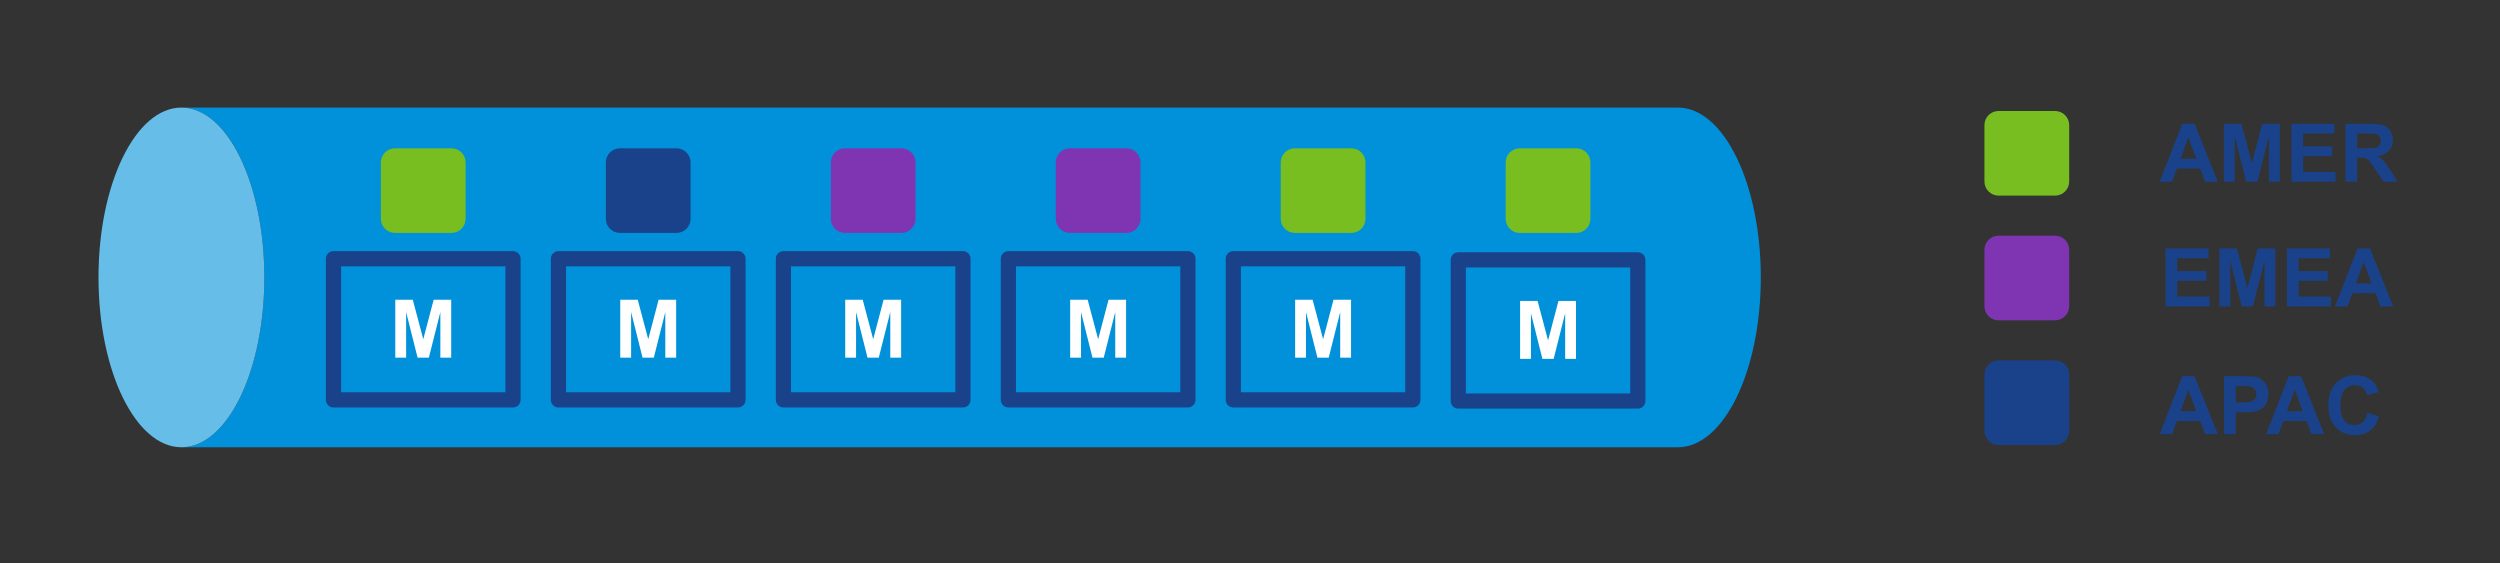 <svg version="1.1" viewBox="0.0 0.0 658.79 148.375" fill="none" stroke="none" stroke-linecap="square" stroke-miterlimit="10" xmlns:xlink="http://www.w3.org/1999/xlink" xmlns="http://www.w3.org/2000/svg"><rect x="0.0" y="0.0" width="658.79" height="148.375" fill="#333333" stroke="none"/><clipPath id="p.0"><path d="m0 0l658.79 0l0 148.375l-658.79 0l0 -148.375z" clip-rule="nonzero"/></clipPath><g clip-path="url(#p.0)"><path fill="#000000" fill-opacity="0.0" d="m0 0l658.79 0l0 148.375l-658.79 0z" fill-rule="evenodd"/><path fill="#0091da" d="m47.806 28.349l0 0c12.068 0 21.851 20.038 21.851 44.756c0 24.718 -9.783 44.756 -21.851 44.756l394.346 0c12.068 0 21.851 -20.038 21.851 -44.756c0 -24.718 -9.783 -44.756 -21.851 -44.756z" fill-rule="evenodd"/><path fill="#66bde8" d="m47.806 28.349l0 0c-12.068 0 -21.851 20.038 -21.851 44.756c0 24.718 9.783 44.756 21.851 44.756l0 0c12.068 0 21.851 -20.038 21.851 -44.756c0 -24.718 -9.783 -44.756 -21.851 -44.756z" fill-rule="evenodd"/><path fill="#000000" fill-opacity="0.0" d="m47.806 117.861l0 0c12.068 0 21.851 -20.038 21.851 -44.756c0 -24.718 -9.783 -44.756 -21.851 -44.756l0 0c-12.068 0 -21.851 20.038 -21.851 44.756c0 24.718 9.783 44.756 21.851 44.756l394.346 0c12.068 0 21.851 -20.038 21.851 -44.756c0 -24.718 -9.783 -44.756 -21.851 -44.756l-394.346 0" fill-rule="evenodd"/><path fill="#0091da" d="m87.88 68.176l47.307 0l0 37.197l-47.307 0z" fill-rule="evenodd"/><path stroke="#1a428a" stroke-width="4.0" stroke-linejoin="round" stroke-linecap="butt" d="m87.88 68.176l47.307 0l0 37.197l-47.307 0z" fill-rule="evenodd"/><path fill="#ffffff" d="m104.165 94.255l0 -15.266l4.609 0l2.766 10.406l2.734 -10.406l4.625 0l0 15.266l-2.859 0l0 -12.016l-3.031 12.016l-2.969 0l-3.016 -12.016l0 12.016l-2.859 0z" fill-rule="nonzero"/><path fill="#0091da" d="m147.16 68.176l47.307 0l0 37.197l-47.307 0z" fill-rule="evenodd"/><path stroke="#1a428a" stroke-width="4.0" stroke-linejoin="round" stroke-linecap="butt" d="m147.16 68.176l47.307 0l0 37.197l-47.307 0z" fill-rule="evenodd"/><path fill="#ffffff" d="m163.446 94.255l0 -15.266l4.609 0l2.766 10.406l2.734 -10.406l4.625 0l0 15.266l-2.859 0l0 -12.016l-3.031 12.016l-2.969 0l-3.016 -12.016l0 12.016l-2.859 0z" fill-rule="nonzero"/><path fill="#0091da" d="m206.441 68.176l47.307 0l0 37.197l-47.307 0z" fill-rule="evenodd"/><path stroke="#1a428a" stroke-width="4.0" stroke-linejoin="round" stroke-linecap="butt" d="m206.441 68.176l47.307 0l0 37.197l-47.307 0z" fill-rule="evenodd"/><path fill="#ffffff" d="m222.727 94.255l0 -15.266l4.609 0l2.766 10.406l2.734 -10.406l4.625 0l0 15.266l-2.859 0l0 -12.016l-3.031 12.016l-2.969 0l-3.016 -12.016l0 12.016l-2.859 0z" fill-rule="nonzero"/><path fill="#0091da" d="m265.722 68.176l47.307 0l0 37.197l-47.307 0z" fill-rule="evenodd"/><path stroke="#1a428a" stroke-width="4.0" stroke-linejoin="round" stroke-linecap="butt" d="m265.722 68.176l47.307 0l0 37.197l-47.307 0z" fill-rule="evenodd"/><path fill="#ffffff" d="m282.008 94.255l0 -15.266l4.609 0l2.766 10.406l2.734 -10.406l4.625 0l0 15.266l-2.859 0l0 -12.016l-3.031 12.016l-2.969 0l-3.016 -12.016l0 12.016l-2.859 0z" fill-rule="nonzero"/><path fill="#0091da" d="m325.003 68.176l47.307 0l0 37.197l-47.307 0z" fill-rule="evenodd"/><path stroke="#1a428a" stroke-width="4.0" stroke-linejoin="round" stroke-linecap="butt" d="m325.003 68.176l47.307 0l0 37.197l-47.307 0z" fill-rule="evenodd"/><path fill="#ffffff" d="m341.289 94.255l0 -15.266l4.609 0l2.766 10.406l2.734 -10.406l4.625 0l0 15.266l-2.859 0l0 -12.016l-3.031 12.016l-2.969 0l-3.016 -12.016l0 12.016l-2.859 0z" fill-rule="nonzero"/><path fill="#78be20" d="m100.367 42.798l0 0c0 -2.053 1.664 -3.717 3.717 -3.717l14.897 0l0 0c0.986 0 1.931 0.392 2.628 1.089c0.697 0.697 1.089 1.642 1.089 2.628l0 14.866c0 2.053 -1.664 3.717 -3.717 3.717l-14.897 0c-2.053 0 -3.717 -1.664 -3.717 -3.717z" fill-rule="evenodd"/><path fill="#1a428a" d="m159.649 42.798l0 0c0 -2.053 1.664 -3.717 3.717 -3.717l14.897 0l0 0c0.986 0 1.931 0.392 2.628 1.089c0.697 0.697 1.089 1.642 1.089 2.628l0 14.866c0 2.053 -1.664 3.717 -3.717 3.717l-14.897 0c-2.053 0 -3.717 -1.664 -3.717 -3.717z" fill-rule="evenodd"/><path fill="#7f35b2" d="m218.93 42.798l0 0c0 -2.053 1.664 -3.717 3.717 -3.717l14.897 0l0 0c0.986 0 1.931 0.392 2.628 1.089c0.697 0.697 1.089 1.642 1.089 2.628l0 14.866c0 2.053 -1.664 3.717 -3.717 3.717l-14.897 0c-2.053 0 -3.717 -1.664 -3.717 -3.717z" fill-rule="evenodd"/><path fill="#7f35b2" d="m278.21 42.798l0 0c0 -2.053 1.664 -3.717 3.717 -3.717l14.897 0l0 0c0.986 0 1.931 0.392 2.628 1.089c0.697 0.697 1.089 1.642 1.089 2.628l0 14.866c0 2.053 -1.664 3.717 -3.717 3.717l-14.897 0c-2.053 0 -3.717 -1.664 -3.717 -3.717z" fill-rule="evenodd"/><path fill="#0091da" d="m384.284 68.483l47.307 0l0 37.197l-47.307 0z" fill-rule="evenodd"/><path stroke="#1a428a" stroke-width="4.0" stroke-linejoin="round" stroke-linecap="butt" d="m384.284 68.483l47.307 0l0 37.197l-47.307 0z" fill-rule="evenodd"/><path fill="#ffffff" d="m400.57 94.562l0 -15.266l4.609 0l2.766 10.406l2.734 -10.406l4.625 0l0 15.266l-2.859 0l0 -12.016l-3.031 12.016l-2.969 0l-3.016 -12.016l0 12.016l-2.859 0z" fill-rule="nonzero"/><path fill="#78be20" d="m337.491 42.798l0 0c0 -2.053 1.664 -3.717 3.717 -3.717l14.897 0l0 0c0.986 0 1.931 0.392 2.628 1.089c0.697 0.697 1.089 1.642 1.089 2.628l0 14.866c0 2.053 -1.664 3.717 -3.717 3.717l-14.897 0c-2.053 0 -3.717 -1.664 -3.717 -3.717z" fill-rule="evenodd"/><path fill="#78be20" d="m396.772 42.798l0 0c0 -2.053 1.664 -3.717 3.717 -3.717l14.897 0l0 0c0.986 0 1.931 0.392 2.628 1.089c0.697 0.697 1.089 1.642 1.089 2.628l0 14.866c0 2.053 -1.664 3.717 -3.717 3.717l-14.897 0c-2.053 0 -3.717 -1.664 -3.717 -3.717z" fill-rule="evenodd"/><path fill="#1a428a" d="m522.933 98.685l0 0c0 -2.053 1.664 -3.717 3.717 -3.717l14.898 0l0 0c0.986 0 1.931 0.392 2.628 1.089c0.697 0.697 1.089 1.642 1.089 2.628l0 14.866c0 2.053 -1.664 3.717 -3.717 3.717l-14.898 0c-2.053 0 -3.717 -1.664 -3.717 -3.717z" fill-rule="evenodd"/><path fill="#7f35b2" d="m522.932 65.826l0 0c0 -2.053 1.664 -3.717 3.717 -3.717l14.897 0l0 0c0.986 0 1.931 0.392 2.628 1.089c0.697 0.697 1.089 1.642 1.089 2.628l0 14.866c0 2.053 -1.664 3.717 -3.717 3.717l-14.897 0c-2.053 0 -3.717 -1.664 -3.717 -3.717z" fill-rule="evenodd"/><path fill="#78be20" d="m522.932 32.966l0 0c0 -2.053 1.664 -3.717 3.717 -3.717l14.897 0l0 0c0.986 0 1.931 0.392 2.628 1.089c0.697 0.697 1.089 1.642 1.089 2.628l0 14.866c0 2.053 -1.664 3.717 -3.717 3.717l-14.897 0c-2.053 0 -3.717 -1.664 -3.717 -3.717z" fill-rule="evenodd"/><path fill="#000000" fill-opacity="0.0" d="m560.11 20.402l112.472 0l0 40.0l-112.472 0z" fill-rule="evenodd"/><path fill="#1a428a" d="m584.423 47.882l-3.344 0l-1.328 -3.469l-6.109 0l-1.266 3.469l-3.266 0l5.953 -15.266l3.25 0l6.109 15.266zm-5.672 -6.047l-2.094 -5.656l-2.062 5.656l4.156 0zm7.277 6.047l0 -15.266l4.609 0l2.766 10.406l2.734 -10.406l4.625 0l0 15.266l-2.859 0l0 -12.016l-3.031 12.016l-2.969 0l-3.016 -12.016l0 12.016l-2.859 0zm17.798 0l0 -15.266l11.328 0l0 2.578l-8.234 0l0 3.391l7.656 0l0 2.562l-7.656 0l0 4.156l8.516 0l0 2.578l-11.609 0zm14.241 0l0 -15.266l6.484 0q2.453 0 3.562 0.422q1.109 0.406 1.766 1.453q0.672 1.047 0.672 2.406q0 1.719 -1.016 2.844q-1.0 1.109 -3.016 1.406q1.0 0.578 1.641 1.281q0.656 0.688 1.766 2.469l1.859 2.984l-3.688 0l-2.219 -3.328q-1.188 -1.781 -1.625 -2.234q-0.438 -0.469 -0.938 -0.641q-0.484 -0.172 -1.547 -0.172l-0.625 0l0 6.375l-3.078 0zm3.078 -8.812l2.281 0q2.219 0 2.766 -0.188q0.562 -0.188 0.875 -0.641q0.312 -0.469 0.312 -1.141q0 -0.781 -0.422 -1.25q-0.406 -0.469 -1.156 -0.594q-0.375 -0.062 -2.25 -0.062l-2.406 0l0 3.875z" fill-rule="nonzero"/><path fill="#000000" fill-opacity="0.0" d="m560.11 53.26l112.472 0l0 40.0l-112.472 0z" fill-rule="evenodd"/><path fill="#1a428a" d="m570.657 80.74l0 -15.266l11.328 0l0 2.578l-8.234 0l0 3.391l7.656 0l0 2.562l-7.656 0l0 4.156l8.516 0l0 2.578l-11.609 0zm14.194 0l0 -15.266l4.609 0l2.766 10.406l2.734 -10.406l4.625 0l0 15.266l-2.859 0l0 -12.016l-3.031 12.016l-2.969 0l-3.016 -12.016l0 12.016l-2.859 0zm17.798 0l0 -15.266l11.328 0l0 2.578l-8.234 0l0 3.391l7.656 0l0 2.562l-7.656 0l0 4.156l8.516 0l0 2.578l-11.609 0zm27.991 0l-3.344 0l-1.328 -3.469l-6.109 0l-1.266 3.469l-3.266 0l5.953 -15.266l3.25 0l6.109 15.266zm-5.672 -6.047l-2.094 -5.656l-2.062 5.656l4.156 0z" fill-rule="nonzero"/><path fill="#000000" fill-opacity="0.0" d="m560.11 86.929l112.472 0l0 40.0l-112.472 0z" fill-rule="evenodd"/><path fill="#1a428a" d="m584.423 114.409l-3.344 0l-1.328 -3.469l-6.109 0l-1.266 3.469l-3.266 0l5.953 -15.266l3.25 0l6.109 15.266zm-5.672 -6.047l-2.094 -5.656l-2.062 5.656l4.156 0zm7.309 6.047l0 -15.266l4.953 0q2.812 0 3.672 0.234q1.297 0.344 2.188 1.5q0.891 1.141 0.891 2.953q0 1.406 -0.516 2.375q-0.516 0.953 -1.297 1.5q-0.781 0.547 -1.594 0.719q-1.109 0.219 -3.203 0.219l-2.0 0l0 5.766l-3.094 0zm3.094 -12.688l0 4.328l1.688 0q1.812 0 2.422 -0.234q0.625 -0.234 0.969 -0.75q0.359 -0.516 0.359 -1.188q0 -0.828 -0.5 -1.359q-0.484 -0.547 -1.234 -0.688q-0.547 -0.109 -2.219 -0.109l-1.484 0zm23.314 12.688l-3.344 0l-1.328 -3.469l-6.109 0l-1.266 3.469l-3.266 0l5.953 -15.266l3.25 0l6.109 15.266zm-5.672 -6.047l-2.094 -5.656l-2.062 5.656l4.156 0zm17.074 0.438l3.0 0.938q-0.688 2.5 -2.297 3.719q-1.594 1.219 -4.047 1.219q-3.047 0 -5.0 -2.078q-1.953 -2.078 -1.953 -5.688q0 -3.812 1.969 -5.922q1.969 -2.109 5.172 -2.109q2.797 0 4.547 1.656q1.047 0.984 1.562 2.812l-3.047 0.734q-0.281 -1.188 -1.141 -1.875q-0.844 -0.688 -2.078 -0.688q-1.703 0 -2.766 1.219q-1.047 1.219 -1.047 3.938q0 2.906 1.031 4.141q1.047 1.219 2.719 1.219q1.234 0 2.109 -0.781q0.891 -0.781 1.266 -2.453z" fill-rule="nonzero"/></g></svg>